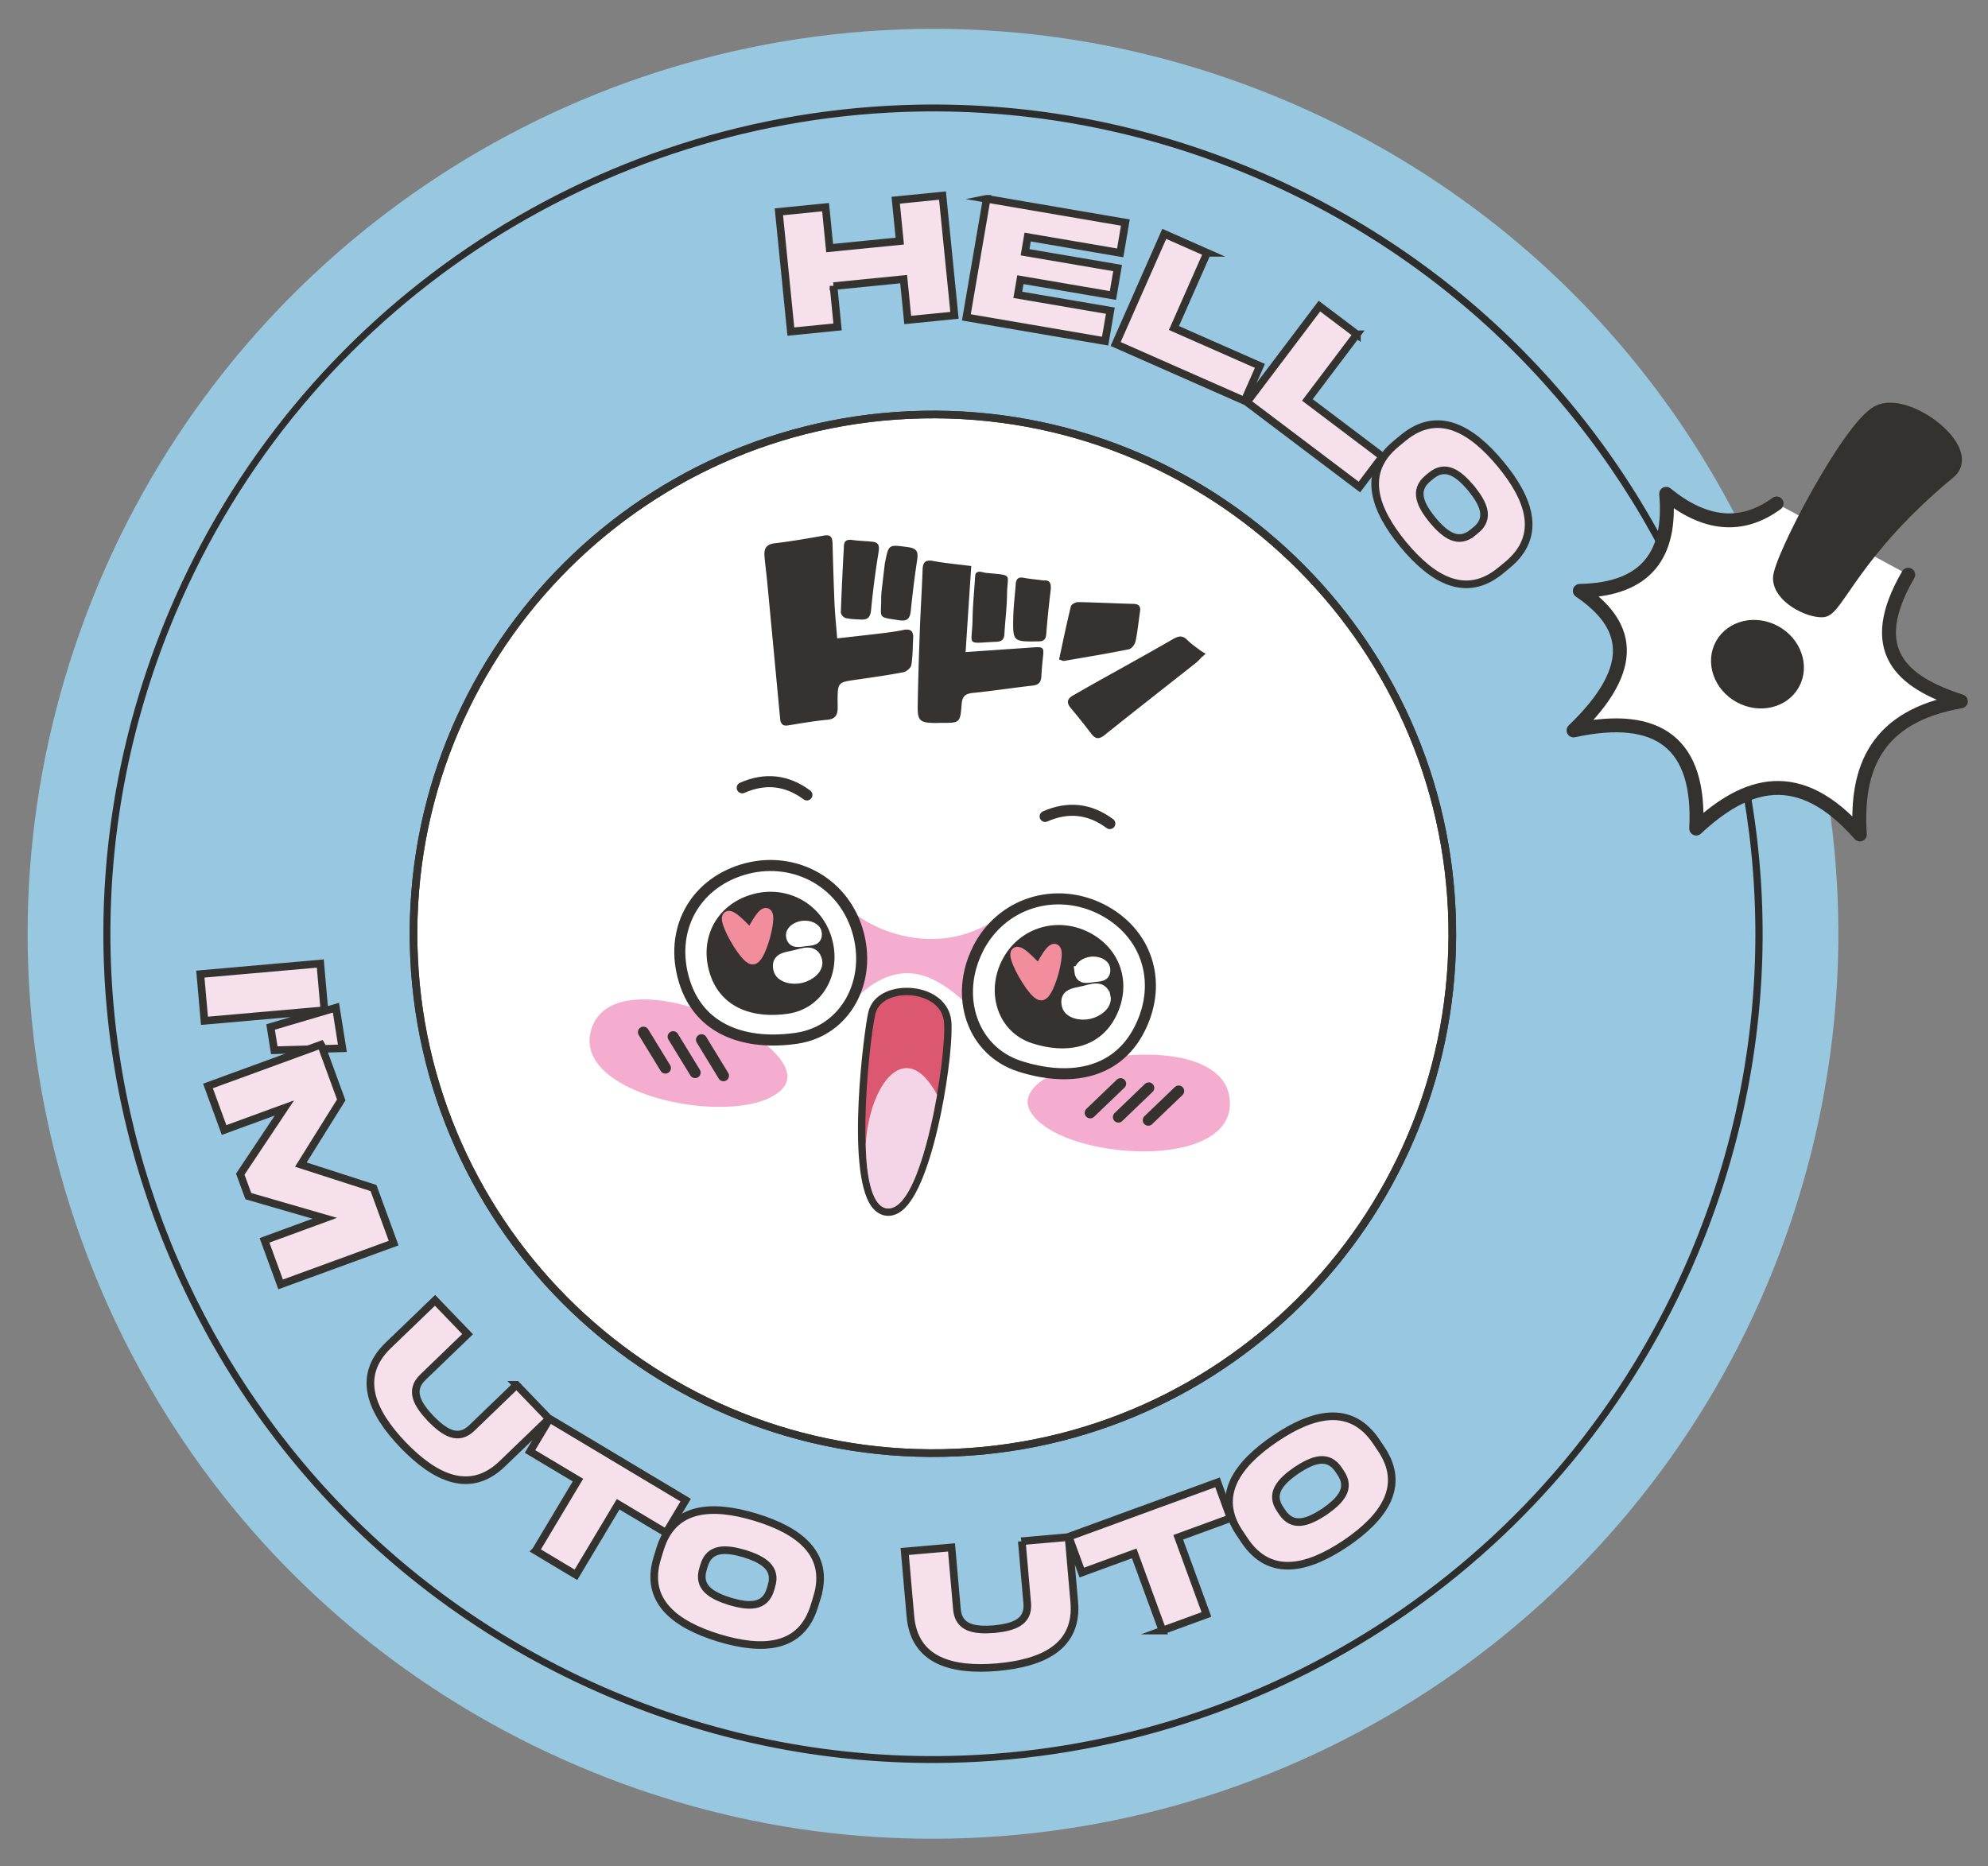 <svg xmlns="http://www.w3.org/2000/svg" width="180" height="169" fill="none"><rect width="100%" height="100%" fill="#808080" stroke="none"/><path fill="#98C7E1" d="M86.015 162.756c-10.988.222-21.73-1.847-31.931-6.153-19.247-8.116-34.173-23.244-42.043-42.59-7.87-19.347-7.733-40.6.39-59.846C24.419 25.75 52.088 6.987 82.936 6.362c10.988-.223 21.73 1.847 31.931 6.152 39.725 16.757 58.41 62.706 41.659 102.43-11.988 28.417-39.657 47.181-70.505 47.805l-.006.007Z"/><path fill="#98C7E0" d="M83.005 10.105c10.129-.205 20.462 1.667 30.399 5.86 37.889 15.983 55.643 59.652 39.666 97.535-11.792 27.945-38.65 44.941-67.137 45.518-10.128.205-20.461-1.667-30.399-5.86C17.645 137.175-.109 93.506 15.87 55.624c11.792-27.946 38.65-44.942 67.136-45.519ZM82.86 2.63c-32.324.655-61.315 20.317-73.873 50.092C.483 72.886.337 95.155 8.58 115.428c8.244 20.274 23.889 36.122 44.053 44.626 10.691 4.507 21.946 6.678 33.458 6.445 32.318-.654 61.315-20.317 73.874-50.092 8.503-20.164 8.65-42.433.406-62.706-8.244-20.274-23.889-36.122-44.053-44.626C105.627 4.568 94.372 2.397 82.86 2.63Z"/><path fill="#2D2D2D" d="M83.003 10.104c10.128-.205 20.461 1.667 30.399 5.86 37.889 15.984 55.643 59.652 39.665 97.535-11.786 27.945-38.65 44.941-67.136 45.518-10.129.205-20.462-1.667-30.4-5.859C17.644 137.174-.11 93.505 15.868 55.623c11.791-27.946 38.65-44.942 67.136-45.519Zm-.007-.623c-29.614.6-56.189 18.618-67.695 45.904-7.796 18.48-7.925 38.885-.37 57.458 7.556 18.574 21.89 33.097 40.37 40.893 9.799 4.132 20.109 6.117 30.655 5.904 29.614-.6 56.189-18.619 67.695-45.904 7.796-18.48 7.925-38.885.37-57.459-7.555-18.573-21.89-33.096-40.369-40.892-9.799-4.133-20.11-6.117-30.656-5.904Z"/><path fill="#F5E0EB" stroke="#353330" stroke-miterlimit="10" stroke-width=".69" d="m75.469 25.9.368 3.707-4.23.422-1.085-10.847 4.229-.422.368 3.707 6.35-.633-.368-3.7 4.235-.423 1.086 10.846-4.235.422-.368-3.7-6.35.633V25.9Zm13.861-7.896 12.564 2.151-.468 2.745-8.38-1.432-.233 1.376 8.379 1.432-.423 2.483-8.38-1.432-.234 1.375 8.38 1.432-.474 2.758-12.563-2.15 1.839-10.738h-.006Zm19.966 4.891-3.003 6.81 7.784 3.432-1.394 3.163-11.67-5.148 4.403-9.973 3.886 1.716h-.006Zm13.563 7.379-4.485 5.943 6.79 5.128-2.081 2.76-10.183-7.69 6.567-8.695 3.392 2.56v-.006Z"/><path fill="#F5E0EB" stroke="#353330" stroke-miterlimit="10" stroke-width=".69" d="m136.502 51.149-.612.504c-3.169 2.638-6.222.806-8.835-2.345-2.607-3.169-3.821-6.516-.64-9.129l.613-.505c3.175-2.638 6.222-.805 8.841 2.352 2.613 3.162 3.808 6.497.633 9.123Zm-2.904-3.114c1.386-1.112.698-2.457-.389-3.812-1.13-1.33-2.32-2.259-3.674-1.11l-.209.173c-1.392 1.119-.704 2.463.389 3.819 1.124 1.323 2.314 2.252 3.674 1.097l.209-.173v.006ZM29.374 91.488l-10.862.956-.372-4.23L29 87.258l.373 4.237v-.007ZM24.5 93.002l5.916-1.746.585 3.677-6.166.175-.335-2.106Z"/><path fill="#F5E0EB" stroke="#353330" stroke-miterlimit="10" stroke-width=".69" d="m29.07 94.617 1.827 4.992-3.658 5.857 6.58 2.123 1.821 4.986-10.232 3.741-1.458-3.99 5.456-1.999-6.92-2.004-.732-1.991 3.998-5.995-5.463 1.998-1.458-3.99 10.232-3.74.007.012Zm17.69 30.794 2.954 3.068-4.217 4.062c-2.958 2.87-6.15 1.265-8.99-1.675-2.826-2.947-4.319-6.201-1.335-9.047l4.217-4.061 2.948 3.062-4.022 3.877c-1.303 1.229-.504 2.503.687 3.775 1.221 1.234 2.466 2.081 3.743.822l4.022-3.877-.006-.006Zm1.747 15.015 3.822-6.39-4.34-2.592 1.772-2.965 12.32 7.372-1.772 2.965-4.34-2.592-3.822 6.39-3.646-2.182.006-.006Z"/><path fill="#F5E0EB" stroke="#353330" stroke-miterlimit="10" stroke-width=".69" d="m73.98 144.652-.235.759c-1.185 3.944-4.74 4.103-8.659 2.918-3.92-1.205-6.785-3.322-5.568-7.254l.233-.758c1.186-3.951 4.74-4.104 8.666-2.918 3.925 1.198 6.76 3.316 5.562 7.253Zm-4.14-.994c.539-1.693-.779-2.433-2.428-2.961-1.674-.483-3.178-.602-3.673 1.103l-.076.257c-.545 1.7.772 2.44 2.434 2.967 1.668.483 3.172.602 3.667-1.109l.076-.257Zm22.67-4.086 4.243-.372.511 5.835c.376 4.105-2.878 5.579-6.953 5.942-4.075.351-7.539-.532-7.883-4.638l-.511-5.836 4.236-.372.487 5.568c.142 1.785 1.629 1.967 3.371 1.838 1.729-.178 3.172-.612 2.993-2.397l-.487-5.568h-.006Zm12.746 8.093-2.56-6.99-4.745 1.735-1.187-3.242 13.473-4.928 1.188 3.242-4.745 1.735 2.553 6.99-3.99 1.458h.013Z"/><path fill="#F5E0EB" stroke="#353330" stroke-miterlimit="10" stroke-width=".69" d="m124.596 130.528.443.658c2.319 3.405.202 6.277-3.185 8.577-3.406 2.294-6.859 3.18-9.154-.245l-.443-.658c-2.325-3.411-.202-6.277 3.192-8.577 3.399-2.3 6.84-3.167 9.147.245Zm-3.375 2.598c-.978-1.488-2.381-.93-3.832.022-1.432.995-2.476 2.094-1.462 3.55l.148.222c.978 1.494 2.387.936 3.845-.022 1.425-.995 2.469-2.088 1.449-3.55l-.148-.222Z"/><path fill="#fff" stroke="#353330" stroke-miterlimit="10" stroke-width=".69" d="M85.42 131.583c25.968-.526 46.593-22.003 46.067-47.97-.526-25.968-22.003-46.593-47.97-46.067-25.968.526-46.593 22.003-46.067 47.97.526 25.968 22.003 46.593 47.97 46.067Z"/><path stroke="#35322F" stroke-linecap="round" stroke-linejoin="round" d="M67.203 71.343c2.08-.917 4.034-.702 5.857.645m21.57 1.948c2.078-.917 4.033-.702 5.856.646"/><path fill="#F5ADCF" d="M53.665 92.866c-2.667 6.438 13.718 9.517 17.188 5.722 3.47-3.801-14.527-12.16-17.188-5.722Z"/><path stroke="#35322F" stroke-linecap="round" stroke-linejoin="round" d="m63.516 94.16 1.988 3.256m-4.554-3.533 1.988 3.25m-4.678-3.66 1.989 3.25"/><path fill="#F5ADCF" d="M111.322 99.385c.949 6.903-15.687 5.734-18.075 1.18-2.395-4.555 17.132-8.082 18.075-1.18Z"/><path stroke="#35322F" stroke-linecap="round" stroke-linejoin="round" d="m101.465 98.138-2.752 2.64m5.298-2.258-2.745 2.64m5.455-2.357-2.752 2.641"/><path fill="#DC5870" d="M80.276 109.765c-.438-.049-.812-.298-1.12-.734-2.122-3.016-.702-15.236-.206-17.3.358-1.482 2.126-2.078 3.69-1.906 1.763.194 3.003 1.23 3.157 2.634.27 2.47-1.396 14.006-4.086 16.699-.46.459-.946.667-1.436.613v-.006Z"/><path fill="#35322F" d="M82.604 90.148c1.385.153 2.707.936 2.86 2.34.325 2.899-1.945 17.298-5.159 16.944-3.213-.354-1.629-15.164-1.042-17.627.307-1.267 1.857-1.82 3.334-1.657m.08-.662c-1.657-.182-3.634.418-4.054 2.161-.372 1.548-2.056 14.282.257 17.574.458.647.988.833 1.359.874.596.065 1.172-.173 1.708-.711 2.811-2.814 4.469-14.39 4.183-16.97-.176-1.568-1.532-2.716-3.453-2.928Z"/><path fill="#F3D5E7" d="M84.848 99.14c-.52 3.013-2.116 10.561-4.534 10.294-1.299-.143-1.873-2.6-1.927-5.763.282-5.3 3.543-9.941 6.46-4.531Z"/><path fill="#F5ADCF" d="M76.213 81.266c.356 1.762 7.99 6.599 14.655 1.5 3.2-2.45-1.268 10.286-1.268 10.286-3.888-4.27-7.642-7.453-12.648-2.118l-.74-9.668Z"/><path fill="#fff" stroke="#35322F" stroke-linejoin="round" d="M77.623 84.217c-1.397-4.545-6.017-6.797-10.41-5.451-4.394 1.346-6.646 5.543-5.25 10.088 1.398 4.545 5.69 5.823 10.167 5.17 4.478-.654 6.89-5.262 5.493-9.807Z"/><path fill="#35322F" stroke="#35322F" stroke-linejoin="round" d="M74.807 85.007c-.899-2.921-3.864-4.368-6.69-3.499-2.824.869-4.274 3.559-3.376 6.48.9 2.922 3.659 3.742 6.535 3.321 2.876-.42 4.43-3.38 3.53-6.302Z"/><path fill="#fff" stroke="#fff" stroke-miterlimit="10" d="M73.944 87.01c-.251-1.066-1.203-.648-2.001-.461-.799.187-1.66.212-1.423 1.23.159.689 1.178.935 1.983.749.811-.186 1.6-.83 1.441-1.518Zm-2.277-2.26c.084.7.723.501 1.246.438.524-.063 1.076-.015.995-.688-.05-.449-.683-.68-1.213-.617-.53.062-1.086.417-1.028.866Z"/><path fill="#F18D9D" stroke="#F18D9D" stroke-linecap="round" stroke-linejoin="round" d="M67.956 84.68c2.773-5.392 1.198 2.024.224 2.164-.913.128-4.605-7.023-.225-2.163Z"/><path fill="#fff" stroke="#35322F" stroke-linejoin="round" d="M88.528 85.968c2.131-4.25 7.065-5.698 11.17-3.643 4.106 2.061 5.635 6.567 3.503 10.824-2.132 4.257-6.577 4.793-10.884 3.407-4.306-1.393-5.921-6.33-3.782-10.587h-.007Z"/><path fill="#35322F" stroke="#35322F" stroke-linejoin="round" d="M91.166 87.203c1.374-2.731 4.541-3.663 7.178-2.34 2.637 1.323 3.619 4.22 2.252 6.953-1.374 2.731-4.229 3.08-6.994 2.186-2.765-.895-3.803-4.073-2.435-6.805l-.001.006Z"/><path fill="#fff" stroke="#fff" stroke-miterlimit="10" d="M100.057 90.262c-.251-1.067-1.202-.649-2-.462-.8.187-1.66.213-1.424 1.231.159.688 1.178.934 1.983.748.812-.185 1.6-.83 1.441-1.517Zm-2.275-2.261c.084.7.723.502 1.247.44.523-.064 1.075-.017.995-.69-.052-.448-.684-.678-1.214-.616-.53.062-1.086.417-1.028.866Z"/><path fill="#F18D9D" stroke="#F18D9D" stroke-linecap="round" stroke-linejoin="round" d="M94.075 87.933c2.773-5.393 1.198 2.023.224 2.164-.913.127-4.604-7.024-.224-2.164Z"/><path fill="#35322F" d="M75.802 57.814c1.434-.166 2.802-.313 4.169-.48.609-.073 1.214-.16 1.814-.282.614-.126.928.058.896.713-.042.822-.032 1.657-.167 2.466-.042.257-.442.593-.727.647-1.38.267-2.78.46-4.174.663-1.759.246-1.764.238-1.775 1.954.001.184.009.37.008.561.002.621-.153 1.051-.919 1.124-1.19.11-2.374.317-3.555.51-.495.084-.693-.136-.733-.581-.392-4.136-.778-8.27-1.172-12.399-.072-.765-.18-1.532-.244-2.303-.062-.654.097-1.104.896-1.203 1.505-.179 3-.44 4.496-.703.68-.118.757.253.767.773.05 1.812.103 3.616.18 5.426.047.985.148 1.962.24 3.114Zm11.62 1.239c2.12-.148 4.106-.283 6.1-.423.963-.064 1.013-.013.908.912-.064.58-.11 1.17-.147 1.748-.034.504-.249.737-.787.798-1.796.197-3.59.483-5.388.659-.69.069-.979.3-1.036 1.003-.127 1.718-.154 1.719-1.851 1.712-.212.002-.427.017-.637.012-1.295-.035-1.508-.218-1.492-1.517.036-2.338.114-4.68.198-7.014.065-1.78.185-3.56.245-5.348.026-.683.25-.928.977-.79 1.114.207 2.252.304 3.427.456-.175 2.663-.343 5.197-.51 7.793l-.007-.002Zm21.44.406c-.183.185-.357.386-.557.554-2.757 2.178-5.532 4.344-8.28 6.544-.529.424-.852.375-1.239-.139a60.873 60.873 0 0 0-1.845-2.31c-.373-.448-.336-.809.178-1.106.577-.332 1.154-.664 1.73-.989 2.437-1.367 4.891-2.71 7.308-4.109.515-.297.88-.41 1.334.044.321.315.692.586 1.056.856.192.151.406.266.616.4-.101.087-.195.176-.296.263l-.005-.008Zm-12.97.263c.349-1.608.678-3.22 1.072-4.82.039-.175.431-.383.655-.376 1.678.03 3.35.12 5.026.162.508.015.647.257.575.712-.132.892-.22 1.8-.404 2.68-.059.274-.356.667-.598.716-1.955.395-3.921.718-5.884 1.057-.091.014-.199-.057-.442-.13Z"/><path fill="#35322F" d="M78.864 49.054c.719.02.781.36.675 1.006a80.647 80.647 0 0 0-.672 5.207c-.061.628-.31.867-.884.838-.48-.022-.962-.031-1.423-.138-.182-.04-.431-.339-.427-.515.07-2.017.17-4.027.28-6.042.027-.438.28-.567.712-.514.577.077 1.165.102 1.748.147l-.01.011Zm9.436 3.145c-.013-.385.258-.503.72-.369.18.053.37.06.55.078 2.172.205 1.635.069 1.61 1.911-.012 1.19-.169 2.384-.236 3.576-.025.493-.22.703-.723.723-2.885.125-2.193.459-2.16-2.118.019-1.217.147-2.437.23-3.796l.008-.005Zm-8.17-1.233c.336-1.707.33-1.647 2.067-1.42.856.11.958.46.839 1.198a96.884 96.884 0 0 0-.572 4.587c-.076.693-.324.96-1.082.836-1.972-.311-1.595-.127-1.595-1.955-.001-.559.091-1.112.15-1.665.06-.526.127-1.057.186-1.582h.007Zm14.372 1.602c.622-.07.7.356.615 1a94.24 94.24 0 0 0-.39 3.876c-.04.469-.226.633-.698.64-2.312.03-2.336.046-2.282-2.248.02-.977.152-1.958.221-2.938.032-.464.227-.667.718-.574.543.104 1.106.151 1.81.242l.006.002Z"/><path stroke="#353330" stroke-miterlimit="10" stroke-width=".69" d="M85.423 131.583c25.967-.526 46.592-22.003 46.066-47.97-.526-25.968-22.003-46.593-47.97-46.067-25.968.526-46.593 22.003-46.067 47.97.526 25.968 22.003 46.593 47.97 46.067Z"/><path fill="#fff" d="M172.776 52.047c-3.963 6.823-.651 9.716 4.768 11.463-7.656 1.34-9.549 6.033-9.147 12.057-5.492-6.264-10.279-4.765-14.817-.535.399-7.66-3.355-10.563-11.105-8.886 6.076-5.844 4.914-9.678.567-12.637 6.111-.105 8.301-3.378 7.817-8.79 3.441 2.81 6.784 3.228 10.001.876"/><path stroke="#34322F" stroke-linecap="round" stroke-linejoin="round" stroke-width="1.26" d="M172.776 52.047c-3.963 6.823-.651 9.716 4.768 11.463-7.656 1.34-9.549 6.033-9.147 12.057-5.492-6.264-10.279-4.765-14.817-.535.399-7.66-3.355-10.563-11.105-8.886 6.076-5.844 4.914-9.678.567-12.637 6.111-.105 8.301-3.378 7.817-8.79 3.441 2.81 6.784 3.228 10.001.876"/><path fill="#34322F" stroke="#34322F" stroke-linejoin="round" stroke-width="1.26" d="M162.33 61.912c.876-1.592.152-3.672-1.617-4.646-1.77-.974-3.915-.473-4.791 1.119-.876 1.591-.152 3.671 1.618 4.645 1.769.974 3.914.474 4.79-1.118Zm-1.166-9.548c-.008-1.67 6.249-13.631 8.87-15.018 2.62-1.387 8.831 3.417 6.44 5.391-8.599 7.11-10.173 12.47-11.437 12.533-1.257.063-3.864-1.236-3.873-2.906Z"/></svg>